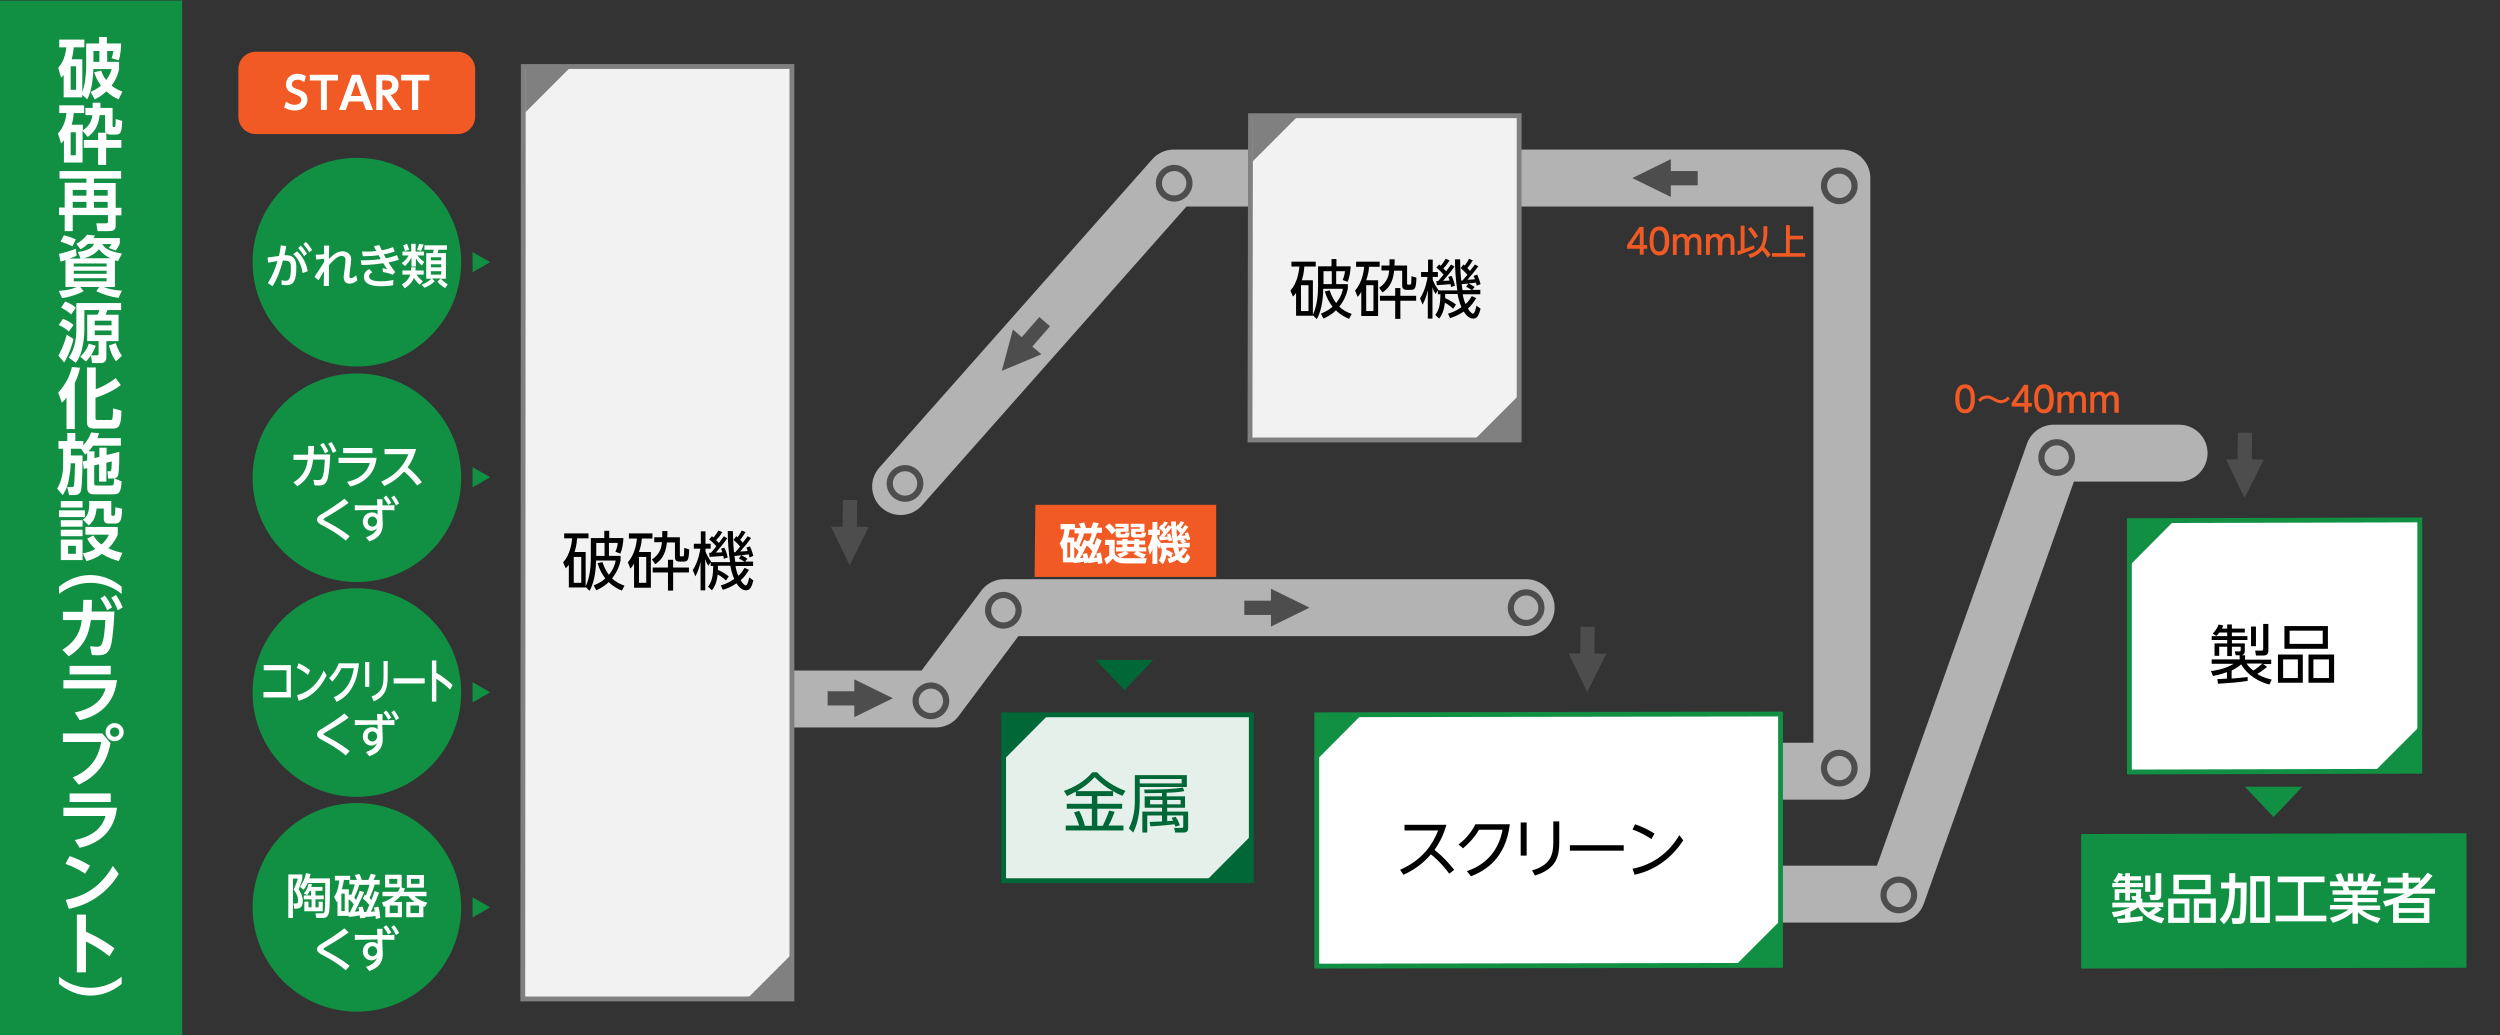 <?xml version="1.0" encoding="utf-8"?>
<!-- Generator: Adobe Illustrator 25.2.3, SVG Export Plug-In . SVG Version: 6.00 Build 0)  -->
<svg version="1.1" xmlns="http://www.w3.org/2000/svg" xmlns:xlink="http://www.w3.org/1999/xlink" x="0px" y="0px" width="966px"
	 height="400px" viewBox="0 0 966 400" style="enable-background:new 0 0 966 400;" xml:space="preserve">
<rect x="0" y="0" width="966" height="400" fill="#333333" stroke="none"/>
<style type="text/css">
	.st0{fill:none;}
	.st1{fill:none;stroke:#B3B3B3;stroke-width:22;stroke-linecap:round;stroke-linejoin:round;stroke-miterlimit:10;}
	.st2{fill:#F15A24;stroke:#F15A24;stroke-width:2;stroke-miterlimit:10;}
	.st3{fill:none;stroke:#4D4D4D;stroke-width:2.388;stroke-miterlimit:10;}
	.st4{fill:#F2F2F2;stroke:#808080;stroke-width:1.872;stroke-miterlimit:10;}
	.st5{fill:#119044;}
	.st6{fill:#4D4D4D;}
	.st7{fill:#006837;}
	.st8{fill:#FFFFFF;stroke:#119044;stroke-width:1.872;stroke-miterlimit:10;}
	.st9{fill:#E5F0EB;stroke:#006837;stroke-width:1.872;stroke-miterlimit:10;}
	.st10{fill:#808080;}
	.st11{fill:#FFFFFF;}
	.st12{fill:#F15A24;stroke:#F15A24;stroke-width:1.872;stroke-miterlimit:10;}
	.st13{fill:#F15A24;}
	.st14{fill:#119044;stroke:#119044;stroke-width:1.872;stroke-miterlimit:10;}
</style>
<g id="レイヤー_1">
	<rect y="1" class="st0" width="966" height="400"/>
</g>
<g id="レイヤー_2">
	<polyline class="st1" points="679,345.5 733,345.5 793.6,175.1 842,175.1 	"/>
	<path class="st2" d="M182.6,26.7v18.4c0,3.2-2.6,5.7-5.7,5.7H98.8c-3.2,0-5.7-2.6-5.7-5.7V26.7c0-3.2,2.6-5.7,5.7-5.7h78.1
		C180.1,21,182.6,23.6,182.6,26.7z"/>
	<polyline class="st1" points="589.7,234.8 388,234.8 361.6,270.1 303,270.1 	"/>
	<polyline class="st1" points="348,188 453.5,68.8 711.7,68.8 711.7,298 679.3,298 	"/>
	<circle class="st3" cx="453.7" cy="70.8" r="5.9"/>
	<circle class="st3" cx="710.7" cy="71.8" r="5.9"/>
	<circle class="st3" cx="710.7" cy="296.8" r="5.9"/>
	<circle class="st3" cx="733.7" cy="345.8" r="5.9"/>
	<circle class="st3" cx="794.7" cy="176.8" r="5.9"/>
	<circle class="st3" cx="349.7" cy="186.8" r="5.9"/>
	<circle class="st3" cx="359.7" cy="270.8" r="5.9"/>
	<circle class="st3" cx="387.7" cy="235.8" r="5.9"/>
	<polygon class="st4" points="306,25.7 202.2,25.7 202,386 306,386 	"/>
	<g>
		<path d="M228.4,207.9h5.1v-2.8h1.9v2.8h5.5c-0.1,2.1-0.5,4.5-1.2,6l-1.9-0.7c0.2-0.6,0.8-1.8,0.9-3.4h-3.4v5h4.5v1.8
			c-0.5,2.2-1.3,4.3-3.3,6.9c1.6,1.5,3.1,2.2,4.8,2.8l-1,1.9c-1.5-0.6-3.3-1.5-5.1-3.3c-1.9,1.9-3.8,2.7-4.8,3.2l-1-1.9
			c1.9-0.8,3.2-1.5,4.5-2.7c-1.3-1.7-2.2-3.3-3-5.9l1.9-0.4c0.3,0.9,1,3,2.5,4.9c1.9-2.4,2.4-4.3,2.6-5.5h-7.6
			c0,1.7-0.2,7.8-2.5,11.7l-1.5-1.5v0.2h-6.5v-8.8c-0.5,0.7-0.7,0.9-1.2,1.4l-1-2.3c2.8-3.1,3.3-7.5,3.5-9.3h-3.1v-1.9h9.4v1.9h-4.4
			c-0.2,2.5-0.5,3.8-1,5.3h4.3v13.3c1.7-3.5,2-8.1,2-11.1V207.9z M224.6,215.2h-2.9v10h2.9V215.2z M230.4,214.8h3.2v-5h-3.2V214.8z"
			/>
		<path d="M251.5,213.4v13.7H245v-9.3c-0.7,1.1-0.9,1.4-1.4,1.9l-1-2.4c2.4-2.8,3.3-6.5,3.5-9.2H243v-2h9.1v2h-4.1
			c-0.1,1.5-0.3,2.8-1.1,5.2H251.5z M249.7,215.2h-2.8v10h2.8V215.2z M251.9,216.2c3.3-2.2,3.7-4.9,3.9-6.7h-3v-1.9h3.1
			c0-0.8,0-1.2,0-2.4h2c0,1.2,0,1.6-0.1,2.4h4.9v6.9c0,0.3,0.1,0.5,0.5,0.5h0.5c0.3,0,0.4-0.2,0.5-0.2c0.1-0.2,0.1-0.3,0.2-3.1
			l1.9,0.6c-0.1,4.4-0.7,4.7-2.2,4.7h-1.5c-0.6,0-1.8-0.1-1.8-1.6v-5.8h-3.1c-0.5,5.1-2.6,7.1-4.5,8.4L251.9,216.2z M266.2,221.2
			h-6.1v7h-2v-7h-5.9v-1.9h5.9v-3h2v3h6.1V221.2z"/>
		<path d="M284.5,207.2c0.3,0.2,0.4,0.3,0.5,0.4c1.1-1.5,1.4-2.1,1.6-2.6l1.5,0.6c-0.7,1.2-1.7,2.5-2.1,3c0.3,0.3,0.8,0.8,1,1.1
			c1.4-1.8,1.5-2,1.9-2.5l1.3,0.7c-1.2,1.7-2.3,3.1-4.2,5.2c2-0.1,2.1-0.1,2.9-0.2c-0.2-0.6-0.3-0.9-0.5-1.3l1.4-0.5
			c0.7,1.6,1.2,3.3,1.3,3.7l-1.5,0.6c-0.1-0.6-0.2-0.9-0.3-1.2c-0.5,0.1-2.6,0.3-2.8,0.3c0.1,0.1,1.5,0.8,2.3,1.4l-0.9,1.1h3.1v1.7
			h-6.8c0.2,1.3,0.5,2.5,1.1,3.8c1.4-1.3,1.8-2.1,2.4-3.1l1.7,0.8c-0.8,1.3-1.7,2.7-3.2,4c0.8,1.4,1.6,2,1.9,2
			c0.5,0,0.9-0.7,1.4-3.1l1.6,1.2c-0.7,2.6-1.3,3.8-2.9,3.8c-1.8,0-3.2-2-3.6-2.7c-2.4,1.6-4.3,2.2-5.3,2.5l-0.8-1.7
			c1-0.3,2.8-0.8,5.2-2.5c-0.8-1.9-1.2-3.5-1.5-5.1h-4.8c0,0.6,0,1,0,1.6c1.8,0.8,2.9,1.5,4.2,2.5l-1.1,1.6
			c-1.3-1.3-2.9-2.2-3.2-2.3c-0.4,3.4-1.3,4.9-2.2,6.1l-1.5-1.4c1.5-2.1,1.9-3.9,2-8h-1v-1.5l-0.9,1.4c-0.4-0.6-0.8-1.3-1.2-2.6
			v12.1h-1.8V217c-0.4,2.2-1.2,4.2-2,5.7l-1-2.4c2.2-3.4,2.8-7.5,2.9-8.3h-2.5v-1.9h2.7v-4.8h1.8v4.8h2v1.9h-2v1.1
			c0.5,1.3,1.2,2.6,2.3,4.1h7.2c-0.6-4.1-0.9-7.9-0.9-12h2c0,3.8,0.3,7.2,0.4,8.2h0.5c0.6-0.6,1.5-1.8,1.9-2.2
			c-0.3-0.4-1.3-1.5-2.6-2.6L284.5,207.2z M279.9,211.6c0.9,1.8,1.1,3.1,1.3,3.8l-1.5,0.5c-0.1-0.5-0.1-0.7-0.2-1.1
			c-0.9,0.1-5.1,0.4-5.3,0.4l-0.2-1.6c0.4,0,0.5,0,0.7,0c0.3-0.3,0.9-1,2.1-2.5c-0.3-0.4-1.4-1.6-2.8-2.7l1.1-1.2
			c0.3,0.2,0.4,0.3,0.6,0.5c1-1.2,1.3-1.7,1.9-2.7l1.5,0.6c-0.9,1.5-1.6,2.3-2.4,3.1c0.4,0.4,0.8,0.8,1.1,1.1c1.2-1.6,1.5-2,1.9-2.6
			l1.3,0.8c-1.2,1.8-3.4,4.4-4.4,5.5c0.9,0,1.5,0,2.5-0.1c-0.2-0.7-0.3-1-0.5-1.4L279.9,211.6z M286.4,214.6
			c-0.9,0.1-1.7,0.1-2.6,0.2c0.1,0.6,0.2,1.6,0.3,2.3h3.6c-0.3-0.2-1.3-0.9-2.2-1.3L286.4,214.6z"/>
	</g>
	<rect y="0.2" class="st5" width="70.4" height="399.8"/>
	<polygon class="st6" points="506,234.8 491.1,227.5 491.1,232.1 480.8,232.1 480.8,237.6 491.1,237.6 491.1,242.1 	"/>
	<polygon class="st6" points="345,269.8 330.1,262.5 330.1,267.1 319.8,267.1 319.8,272.6 330.1,272.6 330.1,277.1 	"/>
	<polygon class="st6" points="387.1,143.3 402.4,136.9 398.9,133.9 405.7,126.1 401.6,122.5 394.8,130.3 391.4,127.3 	"/>
	<polygon class="st6" points="328.3,218.4 335.7,203.6 331.1,203.5 331.2,193.2 325.7,193.2 325.6,203.5 321.1,203.5 	"/>
	<polygon class="st6" points="867.3,192.4 874.7,177.6 870.1,177.5 870.2,167.2 864.7,167.2 864.6,177.5 860.1,177.5 	"/>
	<polygon class="st6" points="613.3,267.4 620.7,252.6 616.1,252.5 616.2,242.2 610.7,242.2 610.6,252.5 606.1,252.5 	"/>
	<polygon class="st6" points="630.7,68.8 645.6,76.1 645.6,71.6 656,71.6 656,66.1 645.6,66.1 645.6,61.5 	"/>
	<circle class="st3" cx="589.7" cy="234.8" r="5.9"/>
	<polygon id="矢印_8_" class="st7" points="430.7,255 423.4,255 434.5,266.7 445.6,255 438.3,255 	"/>
	<polygon id="矢印_1_" class="st5" points="874.7,304 867.4,304 878.5,315.7 889.6,304 882.3,304 	"/>
	<polygon class="st8" points="688,373 508.8,373.3 508.8,276.2 688,275.9 	"/>
	<polygon class="st5" points="508.8,276.2 508.8,293.6 526.1,276.2 	"/>
	<polygon class="st5" points="688,373 688,355.6 670.6,373 	"/>
	<rect x="387.8" y="276.2" class="st9" width="95.7" height="64.1"/>
	<g>
		<path class="st7" d="M430.2,307.6H424v3h9.6v1.9H424v6.6h2.1c1.1-2.1,2.1-4.9,2.5-5.9l2.1,0.5c-0.7,1.9-1.6,4.1-2.4,5.3h5.8v1.9
			h-22.3v-1.9h5.2c-0.7-2.1-1.2-3.4-2-5.1l2-0.6c1,1.8,1.8,4.2,2.2,5.8h2.7v-6.6h-9.7v-1.9h9.7v-3h-6.2v-1.7
			c-1.8,0.9-2.6,1.3-3.4,1.7l-1.2-2c3.8-1.3,8.1-3.7,11-7.2h1.8c2.4,2.8,6.6,5.6,11,7.2l-1.2,1.9c-1.1-0.4-2.2-0.9-3.6-1.8V307.6z
			 M430,305.7c-2.6-1.4-4.9-3.3-7-5.4c-2.2,2.3-4.1,3.8-6.9,5.4H430z"/>
		<path class="st7" d="M458.6,299.6v4.5h-18.2v5.5c0,7-1.9,10.8-2.5,12.1l-1.7-1.6c1-2.1,2.3-5.4,2.3-10.5v-10.1H458.6z M456.6,301
			h-16.2v1.7h16.2V301z M454.3,315.6c0.7,1.1,1.2,2.1,1.6,3.3l-1.7,0.5c-0.1-0.3-0.2-0.5-0.4-0.9c-1,0.1-6.2,0.7-9.3,0.8l-0.3-1.7
			c0.2,0,4.4-0.2,4.8-0.2v-2.3h-5.7v6.6h-1.9v-8.1h7.6v-1.5h-6.7v-4.4h6.7v-1.3c-1,0-5.7,0.1-6.7,0.1l-0.2-1.4
			c7.5,0,11.4-0.2,15-0.8l0.5,1.4c-2.1,0.4-5,0.6-6.8,0.6v1.4h7.1v4.4H451v1.5h8.1v6.4c0,0.4,0,1.7-1.7,1.7h-3.3l-0.4-1.8l3,0
			c0.5,0,0.5-0.4,0.5-0.5v-4.3H451v2.2c1.4-0.1,2-0.2,2.3-0.2c-0.4-0.7-0.4-0.8-0.6-1.1L454.3,315.6z M449.2,309.1h-4.8v1.7h4.8
			V309.1z M456.2,309.1H451v1.7h5.2V309.1z"/>
	</g>
	<polygon class="st7" points="387.8,276.2 387.8,293.6 405.1,276.2 	"/>
	<polygon class="st7" points="483.4,340.3 483.4,322.9 466.1,340.3 	"/>
	<polygon class="st10" points="306,386 306,368.6 288.6,386 	"/>
	<polygon class="st10" points="203,26 203,43.4 220.4,26 	"/>
	<g>
		<path class="st11" d="M117.6,31.7c-1.3-0.9-2.4-0.9-2.7-0.9c-1.3,0-2.1,0.8-2.1,1.8c0,1.1,0.9,1.5,2,1.8c2,0.7,4,1.4,4,4.1
			c0,2.4-1.9,4.2-4.9,4.2c-1.4,0-2.9-0.4-4.1-1.2l0.7-2.2c1.3,0.9,2.4,1.2,3.3,1.2c1.4,0,2.6-0.6,2.6-1.9c0-1.3-1.4-1.8-2.4-2.2
			c-2-0.7-3.5-1.5-3.5-3.8s1.8-4.1,4.4-4.1c1.2,0,2.2,0.3,3.3,0.9L117.6,31.7z"/>
		<path class="st11" d="M126.4,42.5H124V31.1h-4.3v-2.2h10.9v2.2h-4.3V42.5z"/>
		<path class="st11" d="M134.8,39.2l-1.2,3.3H131l5-13.6h3.1l5,13.6h-2.7l-1.2-3.3H134.8z M139.6,37.1l-2-5.8l-2,5.8H139.6z"/>
		<path class="st11" d="M149.3,28.9c1.3,0,1.9,0.1,2.7,0.5c1.3,0.7,2,1.9,2,3.5c0,1.3-0.5,3.2-3.1,3.8l4.2,5.8h-2.9l-3.8-5.7h-0.6
			v5.7h-2.4V28.9H149.3z M147.7,31.1v3.6h1.3c0.6,0,2.5,0,2.5-1.8c0-1.8-1.6-1.8-2.5-1.8H147.7z"/>
		<path class="st11" d="M161.6,42.5h-2.4V31.1H155v-2.2h10.9v2.2h-4.3V42.5z"/>
	</g>
	<g>
		<path class="st11" d="M33.3,16.8h5v-2.5h3v2.5h5.5c0,0.9-0.1,4-0.9,6.5l-2.8-0.8c0.5-1.3,0.6-2.1,0.7-2.8h-2.4v4.2h4.6v2.9
			c-0.3,1.2-0.8,3.5-2.9,6.3c1.7,1.3,3.1,1.9,4.2,2.3l-1.5,3c-1-0.5-2.7-1.2-4.7-3.1c-2,1.9-3.6,2.6-4.5,3.1L35,35.5
			c0.9-0.4,2.3-1,4-2.4c-1.6-2.2-2.3-4.2-2.6-5.2l2.7-0.6c0.3,0.9,0.8,2.2,1.9,3.6c1.6-2,1.9-3.4,2.1-4.2h-7
			c-0.2,3.9-0.6,8.3-2.4,11.7l-1.9-1.8v1h-7.2v-8.6c-0.3,0.4-0.5,0.5-1,1l-1.1-3.8c2.7-2.9,3-6.9,3.1-7.9h-2.7v-3h9.7v3h-4.1
			c-0.2,1.7-0.3,2.7-0.8,4.6h4.1v12.6c0.9-2.3,1.5-5.8,1.5-10.4V16.8z M29.4,25.6h-2.1v9.1h2.1V25.6z M36.1,23.9h2.3v-4.2h-2.3V23.9
			z"/>
		<path class="st11" d="M33,44.6v-2.9h2.8c0-0.9,0-1.1,0-2h3c0,1,0,1.4,0,2h4.7v6.8c0,0.5,0.1,0.6,0.7,0.6c0.2,0,0.3-0.2,0.4-0.5
			c0.1-0.5,0.1-1.8,0.1-2.6l2.5,0.7c-0.1,4.4-0.6,5.3-2.4,5.3h-2c-0.8,0-1.2-0.1-1.7-0.6v2.7h5.8v3H41v6.6h-3.1v-6.6h-5.5v-3h5.5
			v-2.8h3c-0.3-0.4-0.3-0.7-0.3-1.3v-5.5h-2.1c-0.4,2.9-1.1,5.9-4.6,8.4l-2-2.4v12.3h-7.2v-8.6c-0.4,0.5-0.5,0.7-1.1,1.2l-1.2-3.8
			c1.3-1.5,2.8-3.6,3.3-7.9h-2.8v-3h9.6v3h-4c-0.1,1.3-0.2,2.3-0.8,4.5h4.3v2.2c3.1-2.1,3.5-4.5,3.7-5.9H33z M29.3,51.1h-2V60h2
			V51.1z"/>
		<path class="st11" d="M46.8,69H36.3v1.7h8.4v9.6h2.2v2.9h-2.2V87c0,2-1,2.3-2.7,2.3h-4.3l-0.5-3H41c0.6,0,0.7-0.3,0.7-0.6v-2.6
			H28.1v6.2H25v-6.2h-2.2v-2.9H25v-9.6h8.4V69H23v-2.9h23.8V69z M28.1,73.4v2.2h5.3v-2.2H28.1z M28.1,78v2.3h5.3V78H28.1z
			 M36.3,73.4v2.2h5.3v-2.2H36.3z M36.3,78v2.3h5.3V78H36.3z"/>
		<path class="st11" d="M31.1,99.8l-1-2.4c5.3-0.8,5.9-2.4,6.2-3.2H34c-1.4,1.3-2.1,1.7-2.9,2.1l-1.6-2.1c1.5-0.8,3.3-2.2,4.1-3.5
			l3.1,0.3c-0.3,0.5-0.4,0.6-0.6,1h10.2v2.1c-0.2,0.5-0.5,1.2-1.6,2.7l-2.7-1c0.4-0.4,0.8-0.9,1.1-1.5h-3.6c1.1,1.8,2.7,2.8,7.6,3.7
			l-1.5,2.9c-0.5-0.1-0.7-0.2-1.2-0.3v10.3H40c3.2,1.2,5.4,1.3,7.1,1.4l-1.3,2.8c-3.4-0.5-5.6-1.2-8.6-2.6l1.2-1.6H31l1.3,1.6
			c-1.7,1-4.9,2.2-8.3,2.7l-1.3-2.8c3-0.2,5.3-0.7,6.9-1.5h-4.3v-10.4c-1.1,0.4-1.3,0.4-1.9,0.6l-0.6-3c1.8-0.4,4.8-1.3,6.5-2
			l0.3,2.7c-0.6,0.3-1,0.5-2.8,1.1H31.1z M24.7,90.9c1.9,0.5,3,0.9,4.6,1.6L28,95.2c-1.4-0.8-3.3-1.4-4.6-1.8L24.7,90.9z M28.5,103
			h12.7v-1.2H28.5V103z M28.5,105.8h12.7v-1.2H28.5V105.8z M28.5,108.7h12.7v-1.2H28.5V108.7z M42.7,99.8c-1.6-0.7-3.1-1.8-4.5-3.5
			c-1.4,1.8-3.6,3-5.9,3.5H42.7z"/>
		<path class="st11" d="M28.4,131c-0.3,1.2-1.3,5.2-3.6,9.1l-2.2-2.7c1.8-3.3,2.7-6.3,3.2-8.1L28.4,131z M24.3,123.2
			c1.7,0.6,3,1.4,4.1,2.4l-1.8,2.5c-1.4-1.3-2.8-2-3.9-2.5L24.3,123.2z M25.2,116.5c2.4,0.9,3.5,1.9,4.1,2.4l-1.8,2.6
			c-0.6-0.6-1.8-1.6-3.9-2.6L25.2,116.5z M29.6,117.1h17.2v2.7h-5.3c-0.1,0.3-0.6,1.6-0.7,1.8h5v10.2h-4.7v6.4c0,2-1.8,2.1-2.2,2.1
			h-3.3l-0.5-3h2.1c0.7,0,0.9-0.1,0.9-0.7v-4.8h-4.4v-10.2h4c0.4-0.8,0.5-1.1,0.7-1.8h-5.8v7.9c0,2.3-0.4,5.1-1,7.5
			c-0.5,1.9-1.1,3.3-2.3,5l-2.7-2c2.4-3.5,2.9-7.6,2.9-10.9V117.1z M37,133.6c-0.3,0.8-1.4,3.7-3.8,6.1l-2.2-1.9
			c0.8-0.8,2.4-2.2,3.3-5L37,133.6z M36.6,123.9v1.8h6.5v-1.8H36.6z M36.6,127.7v1.8h6.5v-1.8H36.6z M44.8,139.6
			c-1.4-2-2-3.5-2.7-6.1l2.6-0.9c0.2,0.5,1,2.9,2.4,4.9L44.8,139.6z"/>
		<path class="st11" d="M25.7,153.6c-0.7,1-1.2,1.4-1.8,2l-1.4-3.9c2.7-3,4.4-6,5.3-9.9l3.1,0.3c-0.2,1.1-0.6,2.9-2,5.9v17.8h-3.2
			V153.6z M37,141.8v8.6c2.2-0.8,4.9-2.1,7.7-4.3l2,2.7c-3.5,2.6-7.3,4.1-9.8,4.9v7.7c0,0.6,0,0.9,1,0.9h4.7c0.6,0,0.7-0.2,0.8-0.4
			c0.2-0.5,0.3-3.4,0.3-4.1l3.2,0.9c0,6.4-1.3,6.9-3.3,6.9h-7.3c-1.3,0-2.7-0.3-2.7-2.4v-21.2H37z"/>
		<path class="st11" d="M33.7,177.9V175c-0.1,0.1-0.3,0.3-0.8,0.7l-1.6-2.3h-3.9v2.6h4.5c0,2.7-0.1,11.2-0.6,13.4
			c-0.1,0.6-0.4,1.9-2.7,1.9h-1.9l-0.7-3.1h1.8c0.4,0,0.6,0,0.7-0.4c0.3-1,0.4-4.1,0.5-8.8h-1.7v0.5c0,1.7-0.3,3.7-0.8,6.3
			c-0.6,2.9-1.6,4.5-2.3,5.5l-2.1-2.5c1.7-2.9,2.3-6,2.3-9.4v-6h-1.8v-3h3.4v-3.1h3.1v3.1h3.1v1.6c0.3-0.3,2-2,3-4.9l3.1,0.3
			c-0.2,0.5-0.4,1.1-0.7,1.9h9.1v2.9H36c-0.4,0.5-0.8,1.1-1.8,2.2h2.3v2.6l1.9-0.5v-3.5h2.8v2.8l4.9-1.2c0,1.9,0,7-0.4,8.7
			c-0.1,0.6-0.4,1.6-2.3,1.6h-1.6l-0.3-2.8h0.9c0.2,0,0.5,0,0.6-0.5c0.1-0.3,0.2-2.8,0.2-3.3l-2.1,0.5v7.3h-2.8v-6.7l-1.9,0.4v7
			c0,0.8,0.4,0.8,0.9,0.8H43c0.9,0,1,0,1.1-2.8L47,186c-0.3,3.9-0.7,5-3.1,5h-7.6c-0.7,0-2.6,0-2.6-2.4v-7.7l-1.3,0.3l-0.4-2.9
			L33.7,177.9z"/>
		<path class="st11" d="M32.8,197.2v2.6h-10v-2.6H32.8z M31.9,193.6v2.5h-8.4v-2.5H31.9z M31.9,201v2.5h-8.4V201H31.9z M31.9,204.7
			v2.5h-8.4v-2.5H31.9z M31.9,208.5v7.9h-8.4v-7.9H31.9z M29.3,210.9h-3v3.1h3V210.9z M43,193.6v5.2c0,0.2,0,0.5,0.5,0.5h0.4
			c0.4,0,0.5-0.4,0.5-0.6c0.1-0.8,0.2-1.9,0.2-2.7l2.6,0.6c-0.2,3.7-0.4,5.7-2.6,5.7H42c-1.7,0-1.9-1.1-1.9-1.7v-4.1h-2.8
			c-0.3,3.4-1.3,5-3,6.5l-2.3-2.2c1.8-1.1,2.5-3.3,2.5-6c0-0.5,0-0.8-0.1-1.2H43z M45.9,216.8c-1.3-0.4-3.7-1-6.5-2.8
			c-0.4,0.3-2.5,1.9-6,2.8l-1.4-3c2.2-0.4,3.5-0.9,4.8-1.7c-1.8-1.7-2.5-2.7-3.1-4l2.4-1.2c0.5,0.9,1.1,2,3.1,3.5
			c1.5-1.3,2.2-2.4,2.9-3.8H33v-3h12.5v3c-0.6,1.4-1.5,3.1-3.6,5.3c2.5,1.1,4.3,1.5,5.4,1.7L45.9,216.8z"/>
		<path class="st11" d="M22.8,226.7c3.4-2.8,7.6-4.5,12.1-4.5s8.6,1.7,12.1,4.5v2.8c-3.4-2.8-7.7-4.3-12.1-4.3
			c-4.4,0-8.6,1.6-12.1,4.3V226.7z"/>
		<path class="st11" d="M35.5,231.7c0,1.9,0,3-0.1,4.6h8.8c-0.2,5.2-0.6,9.1-1.1,12.1c-0.9,4.6-3.1,4.8-5.5,4.8
			c-0.9,0-1.6-0.1-2.1-0.1l-0.7-3.4c0.9,0.1,1.9,0.2,2.7,0.2c1.4,0,1.8-0.6,2.3-2.4c0.3-1,0.7-3.6,0.9-7.9h-5.6
			c-0.7,5.1-2.2,9.9-8.5,14l-2.5-2.5c5.7-3.6,7-7.7,7.5-11.5h-7.3v-3.2H32c0.1-1.8,0.1-2.8,0.2-4.6H35.5z M40.5,230.1
			c1.1,1.4,1.9,2.7,2.8,4.6l-1.9,1.1c-0.8-1.9-1.5-3.1-2.6-4.6L40.5,230.1z M44.8,229.9c1.1,1.6,1.7,2.7,2.6,4.8l-1.9,1.1
			c-0.8-2.1-1.3-3.1-2.5-4.8L44.8,229.9z"/>
		<path class="st11" d="M45.2,262.8c-1.3,11.6-10.1,14.5-14.4,15.5l-1.9-3c8.3-1.7,10.9-5.9,11.9-9.3H24.5v-3.2H45.2z M42.8,257.3
			v3.3H26.9v-3.3H42.8z"/>
		<path class="st11" d="M39.5,283.4l3.2,3.7c-0.8,4-2.6,11.7-12.3,16.1l-2.3-2.8c9.3-3.8,10.5-11.1,11-13.7H24.3v-3.3H39.5z
			 M47.8,282.9c0,1.9-1.6,3.5-3.5,3.5c-1.9,0-3.5-1.6-3.5-3.5c0-2,1.6-3.5,3.5-3.5C46.1,279.4,47.8,280.9,47.8,282.9z M42.5,282.9
			c0,1,0.8,1.8,1.8,1.8c1,0,1.8-0.8,1.8-1.8c0-1-0.8-1.8-1.8-1.8S42.5,281.8,42.5,282.9z"/>
		<path class="st11" d="M45.2,312.1c-1.3,11.6-10.1,14.5-14.4,15.5l-1.9-3c8.3-1.7,10.9-5.9,11.9-9.3H24.5v-3.2H45.2z M42.8,306.6
			v3.3H26.9v-3.3H42.8z"/>
		<path class="st11" d="M32.9,337.6c-2.4-1.6-4.6-2.7-7.6-3.8l1.6-3c2.9,1,5.3,2.1,7.9,3.7L32.9,337.6z M45.9,337.7
			c-5.7,9.2-13.8,12.4-19.3,13.5l-1.2-3.5c5.2-1,12.7-3.5,18.2-13.1L45.9,337.7z"/>
		<path class="st11" d="M42.3,369.5c-3.6-2.8-6-4.2-9.1-5.7v11.9h-3.5v-22.3h3.5v6.6c3,1.4,6.6,3.1,11,6.4L42.3,369.5z"/>
		<path class="st11" d="M22.8,377.4c3.4,2.8,7.7,4.3,12.1,4.3c4.4,0,8.7-1.6,12.1-4.3v2.8c-3.4,2.8-7.6,4.5-12.1,4.5
			s-8.6-1.7-12.1-4.5V377.4z"/>
	</g>
	<polygon class="st12" points="469,196 401,196 400.7,222 469,222 	"/>
	<g>
		<path class="st11" d="M425.7,208.8c-1,2.4-1.7,4.3-3,6.8c0.5-0.1,1-0.1,1.2-0.2c-0.1-0.8-0.2-1-0.3-1.5l1.7-0.4
			c0.5,1.6,0.6,3.2,0.7,4.1l-1.8,0.4c0-0.6,0-0.7-0.1-1c-0.8,0.2-2.2,0.4-3.5,0.6l0-0.3l-1.7,0.4c0-0.5,0-0.5-0.1-0.7
			c-0.9,0.2-2.3,0.5-3.8,0.6l-0.1-0.3h-4.2v-5.5c0,0-0.2,0.3-0.3,0.5l-0.9-2.4c1.3-1.6,1.7-4.4,1.8-5.4h-1.5v-2h5.6v1.5h2.2
			c-0.1-0.4-0.6-1.5-0.7-1.7l2-0.4c0.3,0.6,0.6,1.5,0.7,2.1h2c0.3-0.7,0.5-1.1,0.8-2.2l2.2,0.4c-0.2,0.5-0.6,1.4-0.8,1.7h2v2h-2
			c-0.6,2-1.3,3.7-1.6,4.1c0.3,0.3,0.4,0.4,0.6,0.6c0.6-1.6,0.7-2,1-2.7L425.7,208.8z M413.5,209.6h-1.1v5.8h1.1V209.6z
			 M415.4,209.1c0.1,0.1,0.4,0.3,0.4,0.4c0.6-1.5,1-3,1.2-3.4h-1.8v-1.5h-1.9c-0.2,1.7-0.4,2.4-0.6,3.1h2.4v2L415.4,209.1z
			 M415.1,215.7c0.1,0,0.3,0,0.4,0c0.6-1.1,0.9-1.6,1.3-2.6c-0.5-0.7-0.9-1-1.7-1.8V215.7z M420.3,209.2l0.2-0.4
			c0.3,0.2,0.3,0.2,0.4,0.3c0.4-1.1,0.6-1.8,1-3h-3c-0.6,2.2-1.5,3.9-1.8,4.6c0.2,0.2,0.3,0.4,0.6,0.6c0.7-1.5,0.9-2,1.2-2.8
			L420.3,209.2z M420,213.7c0.2,0.6,0.4,1.4,0.6,2.1h0.2c0.5-1,0.7-1.5,1.3-2.8c-0.8-1-1.4-1.7-2.2-2.2c-0.6,1.3-1.6,3.2-2.6,4.9
			c0.5-0.1,1-0.1,1.3-0.2c-0.1-0.5-0.2-1-0.3-1.4L420,213.7z"/>
		<path class="st11" d="M436.2,213.8c-1,0.7-2.3,1.3-3.3,1.7c0.4,0.1,0.8,0.2,2.2,0.2h8l-0.5,2h-8.1c-0.4,0-1.3,0-2.6-0.4
			c-1.2-0.4-1.6-1.1-1.9-1.5c-0.9,1.1-1.8,1.9-2.4,2.3l-0.9-2.2c0.6-0.3,1.4-0.9,1.9-1.3v-4h-1.6v-2h3.7v4.9
			c0.2,0.9,0.6,1.6,2.2,2.1l-1.2-1.5c1.4-0.3,2.3-0.7,2.9-1h-3.4v-1.6h2.5v-1.1h-2.2v-1.5h2.2v-0.6h2v0.6h2.6v-0.6h1.9v0.6h2.3v1.5
			h-2.3v1.1h2.7v1.6h-3.1c1.6,0.8,2.5,1,3,1.1l-1,1.6c-1.7-0.6-2.7-1.1-3.8-1.8l1.1-0.9h-4.1L436.2,213.8z M428.6,202.2
			c0.7,0.6,1.7,1.5,2.6,2.8l-1.6,1.5c-0.8-1.2-1.6-2.1-2.6-2.9L428.6,202.2z M431,202.4h5.1v3.1H433v0.6c0,0.2,0,0.3,0.3,0.3h1.1
			c0.4,0,0.4-0.1,0.5-0.7l1.6,0.2c-0.1,0.6-0.2,1.8-1.1,1.8h-3.1c-1.1,0-1.2-0.7-1.2-1.2v-2.3h3.1v-0.6H431V202.4z M435.6,210.2v1.1
			h2.6v-1.1H435.6z M436.9,202.4h5.3v3.1h-3.4v0.6c0,0.2,0.1,0.3,0.4,0.3h1.5c0.4,0,0.4-0.2,0.4-0.7l1.7,0.2
			c-0.1,0.7-0.2,1.8-1.2,1.8h-3.3c-1.3,0-1.3-0.9-1.3-1v-2.4h3.4v-0.6h-3.5V202.4z"/>
		<path class="st11" d="M452.5,215.6c-0.3-0.3-0.8-0.7-1.8-1.2c-0.3,2-0.9,2.9-1.4,3.6l-1.5-1.4c0.9-1.5,1.1-2.5,1.1-4.7h-0.5v-1.2
			l-0.5,1.4c-0.2-0.4-0.3-0.5-0.7-1.3v7.1h-1.9v-5.9c-0.3,1.3-0.7,1.9-1,2.4l-0.8-2.9c0.9-1.5,1.4-3.1,1.7-4.8h-1.5v-2h1.6v-3h1.9v3
			h1v2h-1v1c0.4,0.8,0.8,1.4,1.4,2.1h4.6c-0.3-1.8-0.5-3.8-0.5-5.9c-0.4,0.5-1.9,2.5-2.8,3.5c0.3,0,1.1,0,1.3-0.1
			c-0.1-0.4-0.2-0.6-0.3-0.8l1.2-0.4c0.5,1.1,0.7,2.2,0.8,2.7l-1.3,0.4c0-0.3-0.1-0.4-0.1-0.7c-0.9,0.1-2.6,0.2-3.4,0.3l-0.2-1.5
			h0.3c0.3-0.3,0.9-1.1,1.3-1.6c-0.8-0.9-1.4-1.4-1.7-1.7l0.9-1.3c0.1,0.1,0.2,0.2,0.3,0.3c0.6-0.9,0.7-1.1,0.9-1.5l1.4,0.4
			c-0.3,0.5-0.7,1.1-1.4,1.9c0.2,0.2,0.3,0.4,0.5,0.6c0.6-0.8,0.8-1.1,1-1.5l1.1,0.6c0-0.5,0-1,0-2h1.9c0,0.7,0,1.4,0,2.1l0.7-1
			l0.3,0.2c0.6-1,0.7-1.1,0.8-1.4l1.4,0.4c-0.5,0.9-1.1,1.6-1.3,2c0.2,0.2,0.3,0.3,0.5,0.6c0.7-1,0.8-1.1,1.1-1.5l1.3,0.6
			c-1,1.5-1.5,2.2-2.7,3.5c0.3,0,1.4-0.1,1.6-0.1c-0.2-0.5-0.2-0.5-0.3-0.8l1.2-0.4c0.4,0.8,0.6,1.7,0.9,2.7l-1.3,0.4
			c-0.1-0.4-0.1-0.5-0.1-0.7c-0.3,0-0.9,0.1-1.2,0.1c0.4,0.3,0.5,0.4,1,1l-0.8,0.5h2.2v1.8h-4.4c0.1,0.6,0.3,1.3,0.5,1.8
			c0.7-0.7,1-1.2,1.3-1.7l1.7,0.7c-0.3,0.5-0.8,1.5-2.2,2.7c0.1,0.2,0.4,0.7,0.9,0.7c0.2,0,0.3-0.2,0.4-0.3c0.1-0.2,0.5-0.8,0.8-1.6
			l1.2,1.5c-0.4,1.1-1,2.3-2.4,2.3c-1.2,0-2-0.7-2.5-1.4c-1.4,0.9-2.4,1.2-3.1,1.4l-0.8-1.7c0.6-0.2,1.7-0.5,3.1-1.3
			c-0.2-0.4-0.5-1.4-0.9-3h-2.6c0,0.4,0,0.6,0,0.9c1.4,0.4,2.1,1,2.5,1.2L452.5,215.6z M455,207.4c0.2-0.2,0.5-0.6,1.1-1.4
			c-0.3-0.4-0.9-1-1.5-1.6c0,1.2,0.1,2.2,0.2,2.9H455z M456.5,208.7c-0.3,0-1.3,0.1-1.5,0.1c0,0.2,0.1,1.1,0.2,1.3h1.8
			c-0.5-0.5-0.9-0.8-1.1-1L456.5,208.7z"/>
	</g>
	<circle class="st5" cx="137.9" cy="101.3" r="40.3"/>
	<g>
		<path class="st11" d="M108.7,108.2c0.3,0.1,0.8,0.3,1.5,0.3c1.2,0,2.2-0.3,2.2-4.8c0-1.9-0.1-3-2.3-3c-0.1,0-0.3,0-0.8,0
			c-0.9,3.5-2.1,6.9-4,9.9l-1.8-1.2c2-3.2,2.9-5.7,3.7-8.5c-1.6,0.2-2,0.3-3.6,0.6l-0.2-2l4.4-0.6c0.3-1.4,0.5-2.3,0.7-4.1l2.1,0.3
			c-0.3,1.8-0.4,2.4-0.7,3.5c3.3-0.1,4.6,1.2,4.6,4.7c0,5.1-1,6.9-3.9,6.9c-0.6,0-1.2-0.1-1.8-0.2V108.2z M116.9,105.5
			c-0.4-3.4-1.9-5.8-3.6-7.3l1.5-1.1c2.2,2,3.6,4.8,4.1,7.7L116.9,105.5z M116.2,94.9c1.1,1.1,1.7,2,2.4,3.1l-1.1,1
			c-0.8-1.3-1.3-2.1-2.3-3.2L116.2,94.9z M118.2,93.5c1,0.9,1.5,1.7,2.4,3.1l-1.1,0.9c-0.8-1.4-1.3-2-2.3-3.2L118.2,93.5z"/>
		<path class="st11" d="M122,98.4c1.5,0,2.1,0,3.2-0.2l0-3.3h2c-0.1,1.7-0.1,3.4-0.1,5.2c2.6-2.8,4.3-3,5.2-3c1.4,0,3.4,0.8,3.4,3.1
			c0,1-0.7,5.5-0.7,6.5c0,0.8,0.5,0.8,0.6,0.8c0.7,0,1.4-0.6,2-1.1l0.5,1.9c-0.7,0.6-1.7,1.3-3,1.3c-1.1,0-2.3-0.5-2.3-2.5
			c0-0.5,0.2-2,0.4-3.4c0.2-1.4,0.3-2.9,0.3-3.3c0-1.4-1.2-1.5-1.4-1.5c-0.6,0-2,0-5,3.6c0,4.2,0,4.7,0,8h-2l0.1-5.7
			c-0.6,0.9-1.1,1.8-2.1,3.5l-1.6-1.3c1.3-1.9,2.6-3.9,3.7-5.7l0-1.3c-1.2,0.1-1.7,0.2-3,0.3L122,98.4z"/>
		<path class="st11" d="M154.1,100.4c-0.9,0.3-2,0.6-4,1c1.1,1.7,1.6,2.5,2.6,3.7l-1,1.1c-1.2-0.6-2.2-0.8-3.7-1.1l-0.2-1.5
			c0.7,0.1,1.6,0.4,1.8,0.4c-0.4-0.6-0.9-1.2-1.5-2.3c-3.7,0.6-7,0.7-8.4,0.7l-0.3-1.8c1.5,0,4.4,0,7.7-0.5
			c-0.3-0.5-0.7-1.3-0.8-1.5c-2.6,0.4-5.2,0.4-6.1,0.4l-0.3-1.8c1.2,0,3,0.1,5.5-0.2c-0.6-1.2-0.7-1.3-0.9-1.9l2.1-0.4
			c0.3,0.7,0.4,0.9,0.9,2c1.8-0.3,2.8-0.6,4.4-1.2l0.6,1.7c-0.6,0.2-1.7,0.6-4.2,1.1c0.3,0.5,0.7,1.3,0.8,1.5c1.6-0.3,3-0.7,4.3-1.2
			L154.1,100.4z M151.9,110.2c-1.5,0.3-3,0.4-4.5,0.4c-2,0-6.8-0.1-6.8-3.7c0-1.9,1.6-2.7,2.1-2.9l1.2,1.2c-1.3,0.6-1.3,1.3-1.3,1.5
			c0,1,0.7,2,4.7,2c2.1,0,4-0.4,4.7-0.5L151.9,110.2z"/>
		<path class="st11" d="M158.9,99.7c-0.7,1.3-1.4,2.1-2.4,3.1l-1.3-1.1c1.2-0.9,2-1.7,2.7-3h-2.4v-1.5h3.4v-3h1.7v3h3.2v1.5h-2.5
			c0.7,1,1.6,1.8,2.6,2.5l-0.9,1.4c-1.1-1-1.7-1.7-2.3-2.8v3.2h-1.7V99.7z M162.2,110c-1.2-0.9-2-2.2-2.3-2.6
			c-0.3,0.9-1.2,2.5-3.5,4l-1.1-1.5c1.3-0.8,2.7-2,3.2-3.8h-3v-1.6h3.3c0-0.3,0.1-0.6,0.1-1.2h1.7c0,0.4,0,0.8-0.1,1.2h3.2v1.6h-2.8
			c0.1,0.1,1.3,1.8,2.5,2.6L162.2,110z M157.3,94.2c0.2,0.5,0.6,1.8,0.8,2.3l-1.6,0.5c-0.1-0.3-0.4-1.4-0.7-2.2L157.3,94.2z
			 M163.7,94.5c-0.1,0.2-0.3,0.8-0.5,1.3c-0.1,0.2-0.4,0.8-0.5,1.1l-1.6-0.3c0.2-0.4,0.6-1.4,0.8-2.4L163.7,94.5z M162.9,110
			c2-0.7,3.3-1.8,3.8-2.3h-2v-9.9h2.6c0.1-0.4,0.2-0.9,0.3-1.3H164v-1.7h8.7v1.7h-3.3c-0.1,0.3-0.2,0.9-0.3,1.3h3.2v9.9h-2
			c0.8,0.8,1.6,1.5,2.7,2.2l-1,1.4c-1-0.5-2.3-1.6-3-2.5l1.3-1.2h-3.4l1.1,1.1c-1.3,1.2-2.9,2.1-4,2.5L162.9,110z M166.5,99.4v1.2h4
			v-1.2H166.5z M166.5,102.1v1.2h4v-1.2H166.5z M166.5,104.8v1.3h4v-1.3H166.5z"/>
	</g>
	<circle class="st5" cx="137.9" cy="184.6" r="40.3"/>
	<g>
		<path class="st11" d="M121.3,172.2c0,1.3,0,2-0.1,3.4h6.4c-0.1,3.7-0.4,6.2-0.8,8.5c-0.6,3.4-2.2,3.5-3.9,3.5
			c-0.6,0-1.1,0-1.4-0.1l-0.4-2.1c1,0.1,1.4,0.1,1.9,0.1c1,0,1.4-0.4,1.8-1.7c0.3-0.9,0.6-3.1,0.7-6.2H121
			c-0.5,3.4-1.3,7.1-6.1,10.3l-1.5-1.5c4-2.5,5.1-5.6,5.5-8.7h-5.5v-2h5.6c0.1-1.3,0.1-1.9,0.1-3.4H121.3z M124.9,171.1
			c0.9,1.1,1.4,2.2,2,3.3l-1.3,0.8c-0.6-1.3-1-2.2-1.9-3.3L124.9,171.1z M128.1,170.8c0.8,1.2,1.2,2,1.9,3.5l-1.4,0.7
			c-0.6-1.5-0.9-2.2-1.8-3.5L128.1,170.8z"/>
		<path class="st11" d="M145.5,177c-1,8.6-8.3,10.5-10.2,11l-1.2-1.8c6.8-1.5,8.3-5.6,8.8-7.3h-12.1v-2H145.5z M143.9,173.1v2h-11.3
			v-2H143.9z"/>
		<path class="st11" d="M161.2,187.6c-0.8-1-2.4-3.2-5.1-5.4c-0.9,1-3.3,3.7-7.6,5.6l-1.2-1.7c4.3-1.9,8.3-5,10.5-10.6h-9.2v-2h12.2
			c-0.5,1.6-1.3,4.3-3.3,7.1c2.9,2.3,4.9,4.9,5.5,5.7L161.2,187.6z"/>
		<path class="st11" d="M134.7,194.3c-2.5,1.9-5.9,3.9-8.9,5.7c-0.7,0.4-0.8,0.5-0.8,0.7c0,0.2,0.1,0.3,0.7,0.6
			c2.6,1.4,5.9,3.1,9.4,5.9l-1.5,1.7c-3.4-2.9-6.6-4.6-9.2-6c-1-0.5-1.9-1.1-1.9-2.1c0-1.1,1-1.7,1.7-2.1c2.8-1.7,5.8-3.6,8.9-6
			L134.7,194.3z"/>
		<path class="st11" d="M147.9,202.5c0,2.4-0.7,5.2-5.2,6.7l-1.3-1.6c3.4-1.1,4-2.8,4.3-3.5c-0.4,0.4-1,1-2.2,1
			c-1.7,0-3.3-1.4-3.3-3.5c0-2.3,1.7-3.6,3.6-3.6c1.3,0,1.8,0.5,2.1,0.9l0-1.9l-5.3,0.1c-1.7,0-2.3,0-3.5,0.1v-2
			c1.2,0.1,2.6,0.1,3.4,0.1l5.3,0l-0.1-2.4h2.1l0,2.4l1.5,0c0.3,0,2,0,3.1-0.1v2c-1-0.1-2.2-0.1-3.2-0.1l-1.5,0L147.9,202.5z
			 M143.9,199.6c-1,0-1.8,0.8-1.8,2c0,1.2,0.8,1.9,1.8,1.9c1.2,0,1.8-1,1.8-2C145.7,200.4,144.9,199.6,143.9,199.6z M149.2,191.5
			c0.8,0.8,1.3,1.6,2,2.8l-1.2,0.8c-0.6-1.2-1-1.7-1.8-2.8L149.2,191.5z M152.3,191.5c0.8,1,1.2,1.7,1.9,3l-1.2,0.8
			c-0.6-1.3-1-2-1.8-3.1L152.3,191.5z"/>
	</g>
	<circle class="st5" cx="137.9" cy="267.6" r="40.3"/>
	<g>
		<path class="st11" d="M101.7,267.4h9V259h-8.8v-2h10.5v12.5h-10.6V267.4z"/>
		<path class="st11" d="M119,260.8c-1.3-1.1-2.6-2-4.3-2.7l0.7-1.8c1.6,0.7,3,1.5,4.4,2.7L119,260.8z M126.2,261
			c-2.8,5.7-6.8,8.7-10.8,9.8l-0.6-2.2c2.3-0.6,7-2.2,10.3-9.5L126.2,261z"/>
		<path class="st11" d="M129,269.4c3.1-1.3,6.7-4.4,7.7-11.2h-4.8c-0.6,1.3-1.5,3-3.5,5.2l-1.2-1.4c0.8-0.8,2.5-2.6,3.7-5.7h7.8
			c-0.9,10.1-5.6,13.4-8.6,14.9L129,269.4z"/>
		<path class="st11" d="M142.7,255.8v9.6h-1.6v-9.6H142.7z M149.8,255.5v6c0,4.1-0.7,7.6-5.4,9.5l-0.8-1.9c4.2-1.5,4.6-4.6,4.6-7.8
			v-5.9H149.8z"/>
		<path class="st11" d="M164.1,262.1v2h-12v-2H164.1z"/>
		<path class="st11" d="M173.9,266.5c-1-1-2.8-2.7-5.3-4.2v8.8h-1.7v-15.9h1.7v4.8c1.3,0.7,3.7,2.2,6.3,4.7L173.9,266.5z"/>
		<path class="st11" d="M134.7,277.3c-2.5,1.9-5.9,3.9-8.9,5.7c-0.7,0.4-0.8,0.5-0.8,0.7c0,0.2,0.1,0.3,0.7,0.6
			c2.6,1.4,5.9,3.1,9.4,5.9l-1.5,1.7c-3.4-2.9-6.6-4.6-9.2-6c-1-0.5-1.9-1.1-1.9-2.1c0-1.1,1-1.7,1.7-2.1c2.8-1.7,5.8-3.6,8.9-6
			L134.7,277.3z"/>
		<path class="st11" d="M147.9,285.5c0,2.4-0.7,5.2-5.2,6.7l-1.3-1.6c3.4-1.1,4-2.8,4.3-3.5c-0.4,0.4-1,1-2.2,1
			c-1.7,0-3.3-1.4-3.3-3.5c0-2.3,1.7-3.6,3.6-3.6c1.3,0,1.8,0.5,2.1,0.9l0-1.9l-5.3,0.1c-1.7,0-2.3,0-3.5,0.1v-2
			c1.2,0.1,2.6,0.1,3.4,0.1l5.3,0l-0.1-2.4h2.1l0,2.4l1.5,0c0.3,0,2,0,3.1-0.1v2c-1-0.1-2.2-0.1-3.2-0.1l-1.5,0L147.9,285.5z
			 M143.9,282.6c-1,0-1.8,0.8-1.8,2c0,1.2,0.8,1.9,1.8,1.9c1.2,0,1.8-1,1.8-2C145.7,283.4,144.9,282.6,143.9,282.6z M149.2,274.5
			c0.8,0.8,1.3,1.6,2,2.8l-1.2,0.8c-0.6-1.2-1-1.7-1.8-2.8L149.2,274.5z M152.3,274.5c0.8,1,1.2,1.7,1.9,3l-1.2,0.8
			c-0.6-1.3-1-2-1.8-3.1L152.3,274.5z"/>
	</g>
	<circle class="st5" cx="137.9" cy="350.6" r="40.3"/>
	<g>
		<path class="st11" d="M111.4,354.7v-16.8h5.4v1.7c-0.4,1.7-1.3,3.6-1.4,4c1,1.6,1.6,2.8,1.6,4.6c0,1-0.2,2.9-2.4,2.9h-0.9l-0.3-2
			h0.9c0.4,0,0.9,0,0.9-1.1c0-1.5-0.6-2.7-1.7-4.3c0.4-0.9,1.2-2.8,1.6-4.2h-1.9v15.2H111.4z M119,341.1c-0.7,1.4-1.2,2.1-1.7,2.7
			l-1.4-1.1c0.4-0.6,1.9-2.7,2.3-5.3l1.8,0.3c-0.1,0.5-0.2,1-0.5,1.7h8c0,7.9-0.1,11.5-0.3,12.8c-0.4,2.2-1.4,2.5-2.3,2.5h-2.7
			l-0.3-1.8h2.5c0.5,0,0.7-0.1,0.8-0.2c0.4-0.4,0.4-2.6,0.4-3.5c0-1.1,0.1-6.7,0.1-8H119z M120.5,341.6c-0.1,0.4-0.1,0.6-0.2,1.1
			h4.3v1.5h-2.7v1.8h3.2v1.5h-3.2v3.1h1.2v-2.2h1.6v3.7h-7.1v-3.7h1.6v2.2h1.2v-3.1h-3V346h1.4l-1.4-0.8c1.1-1.2,1.5-2.3,1.8-3.7
			L120.5,341.6z M120.2,346v-1.8h-0.5c-0.3,0.8-0.8,1.3-1.1,1.8H120.2z"/>
		<path class="st11" d="M139.1,354.8c0-0.5-0.1-0.7-0.1-1.1c-1.2,0.3-2.8,0.5-4.3,0.6l0-0.4h-4.3v-5.9c0,0.1-0.2,0.4-0.3,0.6l-1-2
			c1.4-2,1.8-4.6,2-6.4h-1.7v-1.8h5.9v1.6h2.6c-0.3-0.8-0.5-1.3-0.8-1.9l1.8-0.4c0.4,0.7,0.8,2.2,0.9,2.3h2.5c0.4-0.8,0.6-1.3,1-2.4
			l1.9,0.5c-0.2,0.5-0.6,1.5-0.9,1.9h2.4v1.8h-1.9c-0.8,2.3-1.1,3.3-2,5.2c0.2,0.2,0.3,0.3,0.7,0.8c0.5-1.3,0.7-1.9,1.3-3.5l1.7,0.6
			c-0.8,2-1,2.6-3.2,7.4c0.5-0.1,1-0.1,1.5-0.1c-0.1-0.7-0.2-1-0.3-1.5l1.7-0.4c0.2,0.7,0.6,1.9,0.7,4.4l-1.7,0.4
			c0-0.5-0.1-0.7-0.1-1.2c-1.4,0.3-3.3,0.4-4,0.4c0,0.1,0,0.2,0,0.4L139.1,354.8z M133.2,345.3h-1.3v6.7h1.3V345.3z M135.2,345.5
			c0.1,0.1,0.4,0.3,0.5,0.4c0.6-1.6,0.9-2.4,1.4-4.2h-2.1V340h-2.1c-0.2,1.3-0.4,2.1-0.8,3.6h2.7v2.6L135.2,345.5z M134.7,352.5
			c0.1,0,0.4,0,0.5,0c0.4-0.9,1.4-2.8,1.5-3.1c-0.8-1-1.4-1.5-2-2V352.5z M138.9,341.7c-0.6,1.9-1.1,3.2-2,5.2
			c0.4,0.5,0.5,0.5,0.7,0.8c0.8-1.7,1.1-2.5,1.4-3.5l1.7,0.5c-1,2.5-3,6.4-3.6,7.6c0.6-0.1,1-0.1,1.7-0.2c-0.1-0.5-0.2-0.9-0.3-1.5
			l1.6-0.3c0.2,0.7,0.4,1.2,0.6,2.1c0.1,0,0.7,0,0.8,0c0.4-0.7,0.5-1.1,1.2-2.7c-1.5-1.8-2.1-2.2-2.5-2.5l0.8-1.5
			c0.3,0.2,0.3,0.2,0.4,0.3c0.6-1.6,1.3-3.8,1.4-4.1H138.9z"/>
		<path class="st11" d="M155.3,348.5v5.9h-6.4v-4.2c-0.3,0.1-0.4,0.1-0.6,0.2l-0.7-1.7c2-0.6,3.3-1.4,4.6-2.4h-4.4v-1.7h5.9
			c0.5-0.7,0.6-1,0.9-1.7h-5.8v-4.9h6.4v4.9h-0.2l1.5,0.4c-0.2,0.6-0.4,0.8-0.6,1.3h8.9v1.7h-4.6c1.2,1.3,3.2,2,4.9,2.5l-0.9,1.6
			c-0.5-0.1-0.5-0.2-0.6-0.2v4.2h-6.6v-5.9h3.2c-0.8-0.6-1.5-1.1-2.4-2.2h-3.1c-1,1.1-1.9,1.8-2.5,2.2H155.3z M153.5,339.6h-3.1v1.9
			h3.1V339.6z M153.7,349.9h-3.1v2.9h3.1V349.9z M163.8,338.1v4.9h-6.6v-4.9H163.8z M161.9,349.9h-3.3v2.9h3.3V349.9z M162.1,339.6
			h-3.3v1.9h3.3V339.6z"/>
		<path class="st11" d="M134.7,360.3c-2.5,1.9-5.9,3.9-8.9,5.7c-0.7,0.4-0.8,0.5-0.8,0.7c0,0.2,0.1,0.3,0.7,0.6
			c2.6,1.4,5.9,3.1,9.4,5.9l-1.5,1.7c-3.4-2.9-6.6-4.6-9.2-6c-1-0.5-1.9-1.1-1.9-2.1c0-1.1,1-1.7,1.7-2.1c2.8-1.7,5.8-3.6,8.9-6
			L134.7,360.3z"/>
		<path class="st11" d="M147.9,368.5c0,2.4-0.7,5.2-5.2,6.7l-1.3-1.6c3.4-1.1,4-2.8,4.3-3.5c-0.4,0.4-1,1-2.2,1
			c-1.7,0-3.3-1.4-3.3-3.5c0-2.3,1.7-3.6,3.6-3.6c1.3,0,1.8,0.5,2.1,0.9l0-1.9l-5.3,0.1c-1.7,0-2.3,0-3.5,0.1v-2
			c1.2,0.1,2.6,0.1,3.4,0.1l5.3,0l-0.1-2.4h2.1l0,2.4l1.5,0c0.3,0,2,0,3.1-0.1v2c-1-0.1-2.2-0.1-3.2-0.1l-1.5,0L147.9,368.5z
			 M143.9,365.6c-1,0-1.8,0.8-1.8,2c0,1.2,0.8,1.9,1.8,1.9c1.2,0,1.8-1,1.8-2C145.7,366.4,144.9,365.6,143.9,365.6z M149.2,357.5
			c0.8,0.8,1.3,1.6,2,2.8l-1.2,0.8c-0.6-1.2-1-1.7-1.8-2.8L149.2,357.5z M152.3,357.5c0.8,1,1.2,1.7,1.9,3l-1.2,0.8
			c-0.6-1.3-1-2-1.8-3.1L152.3,357.5z"/>
	</g>
	<polygon class="st5" points="189.4,101.3 182.6,97.4 182.6,105.2 	"/>
	<polygon class="st5" points="189.4,184.4 182.6,180.5 182.6,188.3 	"/>
	<polygon class="st5" points="189.4,267.5 182.6,263.6 182.6,271.4 	"/>
	<polygon class="st5" points="189.4,350.6 182.6,346.7 182.6,354.5 	"/>
	<g>
		<path class="st13" d="M633.6,98.4v-2.3h-4.9v-1.4l4.8-7h1.6v7h1.4v1.4h-1.4v2.3H633.6z M630.4,94.7h3.2v-4.8L630.4,94.7z"/>
		<path class="st13" d="M637.4,93.1c0-1,0-5.6,3.8-5.6s3.8,4.5,3.8,5.6c0,1,0,5.6-3.8,5.6S637.4,94.1,637.4,93.1z M643.3,93.1
			c0-2.1-0.4-4.1-2.2-4.1c-1.8,0-2.2,2.1-2.2,4.1c0,2.2,0.4,4.1,2.2,4.1C642.9,97.2,643.3,95.1,643.3,93.1z"/>
		<path class="st13" d="M651,98.4v-4.6c0-1-0.1-2.2-1.3-2.2c-0.7,0-1.8,0.5-1.8,2.2v4.7h-1.5v-8h1.5v1c0.3-0.4,0.9-1.2,2.2-1.2
			c1.5,0,2,1,2.2,1.4c0.7-1,1.5-1.4,2.5-1.4c1.2,0,1.9,0.6,2.2,1.2c0.3,0.6,0.4,1.2,0.4,2.1v4.9h-1.5v-5c0-1-0.3-1.8-1.4-1.8
			c-0.6,0-1.8,0.3-1.8,2.4v4.5H651z"/>
		<path class="st13" d="M663.8,98.4v-4.6c0-1-0.1-2.2-1.3-2.2c-0.7,0-1.8,0.5-1.8,2.2v4.7h-1.5v-8h1.5v1c0.3-0.4,0.9-1.2,2.2-1.2
			c1.5,0,2,1,2.2,1.4c0.7-1,1.5-1.4,2.5-1.4c1.2,0,1.9,0.6,2.2,1.2c0.3,0.6,0.4,1.2,0.4,2.1v4.9h-1.5v-5c0-1-0.3-1.8-1.4-1.8
			c-0.6,0-1.8,0.3-1.8,2.4v4.5H663.8z"/>
		<path class="st13" d="M671.3,97.1c0.4-0.1,0.6-0.2,1.3-0.4v-9.5h1.5v9c1.2-0.4,2.4-0.9,3.6-1.4l0.3,1.3c-1.6,0.7-4.6,1.9-6.4,2.5
			L671.3,97.1z M676.5,87.7c1.2,1.1,1.8,2,2.8,3.6l-1.3,0.9c-0.9-1.6-1.4-2.3-2.6-3.7L676.5,87.7z M682.9,89.7
			c0,1.2-0.2,3.7-1.2,5.8c1.6,1.6,2.2,2.5,2.5,2.9l-1.2,1.2c-0.2-0.4-0.5-1-2.1-2.9c-1.7,2.1-3.8,2.7-4.6,3l-0.8-1.4
			c5.5-1.3,5.9-5.3,5.9-8.6v-2.3h1.5V89.7z"/>
		<path class="st13" d="M691.6,87v4.1h5.1v1.4h-5.1v5.3h5.9v1.4h-12.8v-1.4h5.4V87H691.6z"/>
	</g>
	<g>
		<path class="st13" d="M755.5,154.1c0-1,0-5.6,3.8-5.6s3.8,4.5,3.8,5.6c0,1,0,5.6-3.8,5.6S755.5,155.1,755.5,154.1z M761.5,154.1
			c0-2.1-0.4-4.1-2.2-4.1c-1.8,0-2.2,2.1-2.2,4.1c0,2.2,0.4,4.1,2.2,4.1C761.1,158.2,761.5,156.1,761.5,154.1z"/>
		<path class="st13" d="M776.6,154.1c-1.4,1.7-3.3,1.7-3.5,1.7c-1.1,0-1.8-0.4-2.9-1c-1.2-0.7-1.7-0.8-2.4-0.8c-0.4,0-1.6,0-2.6,1.3
			l-0.9-0.8c1.4-1.7,3.1-1.7,3.6-1.7c1.2,0,2,0.5,2.9,1c0.9,0.5,1.5,0.8,2.3,0.8c1.5,0,2.3-0.9,2.7-1.4L776.6,154.1z"/>
		<path class="st13" d="M782.2,159.4v-2.3h-4.9v-1.4l4.8-7h1.6v7h1.4v1.4h-1.4v2.3H782.2z M779,155.7h3.2v-4.8L779,155.7z"/>
		<path class="st13" d="M786,154.1c0-1,0-5.6,3.8-5.6s3.8,4.5,3.8,5.6c0,1,0,5.6-3.8,5.6S786,155.1,786,154.1z M791.9,154.1
			c0-2.1-0.4-4.1-2.2-4.1c-1.8,0-2.2,2.1-2.2,4.1c0,2.2,0.4,4.1,2.2,4.1C791.5,158.2,791.9,156.1,791.9,154.1z"/>
		<path class="st13" d="M799.6,159.4v-4.6c0-1-0.1-2.2-1.3-2.2c-0.7,0-1.8,0.5-1.8,2.2v4.7h-1.5v-8h1.5v1c0.3-0.4,0.9-1.2,2.2-1.2
			c1.5,0,2,1,2.2,1.4c0.7-1,1.5-1.4,2.5-1.4c1.2,0,1.9,0.6,2.2,1.2c0.3,0.6,0.4,1.2,0.4,2.1v4.9h-1.5v-5c0-1-0.3-1.8-1.4-1.8
			c-0.6,0-1.8,0.3-1.8,2.4v4.5H799.6z"/>
		<path class="st13" d="M812.3,159.4v-4.6c0-1-0.1-2.2-1.3-2.2c-0.7,0-1.8,0.5-1.8,2.2v4.7h-1.5v-8h1.5v1c0.3-0.4,0.9-1.2,2.2-1.2
			c1.5,0,2,1,2.2,1.4c0.7-1,1.5-1.4,2.5-1.4c1.2,0,1.9,0.6,2.2,1.2c0.3,0.6,0.4,1.2,0.4,2.1v4.9H817v-5c0-1-0.3-1.8-1.4-1.8
			c-0.6,0-1.8,0.3-1.8,2.4v4.5H812.3z"/>
	</g>
	<polygon class="st4" points="587,44.7 483.2,44.7 483,170 587,170 	"/>
	<g>
		<path d="M509.4,102.9h5.1v-2.8h1.9v2.8h5.5c-0.1,2.1-0.5,4.5-1.2,6l-1.9-0.7c0.2-0.6,0.8-1.8,0.9-3.4h-3.4v5h4.5v1.8
			c-0.5,2.2-1.3,4.3-3.3,6.9c1.6,1.5,3.1,2.2,4.8,2.8l-1,1.9c-1.5-0.6-3.3-1.5-5.1-3.3c-1.9,1.9-3.8,2.7-4.8,3.2l-1-1.9
			c1.9-0.8,3.2-1.5,4.5-2.7c-1.3-1.7-2.2-3.3-3-5.9l1.9-0.4c0.3,0.9,1,3,2.5,4.9c1.9-2.4,2.4-4.3,2.6-5.5h-7.6
			c0,1.7-0.2,7.8-2.5,11.7l-1.5-1.5v0.2h-6.5v-8.8c-0.5,0.7-0.7,0.9-1.2,1.4l-1-2.3c2.8-3.1,3.3-7.5,3.5-9.3h-3.1v-1.9h9.4v1.9h-4.4
			c-0.2,2.5-0.5,3.8-1,5.3h4.3v13.3c1.7-3.5,2-8.1,2-11.1V102.9z M505.6,110.2h-2.9v10h2.9V110.2z M511.4,109.8h3.2v-5h-3.2V109.8z"
			/>
		<path d="M532.5,108.4v13.7H526v-9.3c-0.7,1.1-0.9,1.4-1.4,1.9l-1-2.4c2.4-2.8,3.3-6.5,3.5-9.2H524v-2h9.1v2h-4.1
			c-0.1,1.5-0.3,2.8-1.1,5.2H532.5z M530.7,110.2h-2.8v10h2.8V110.2z M532.9,111.2c3.3-2.2,3.7-4.9,3.9-6.7h-3v-1.9h3.1
			c0-0.8,0-1.2,0-2.4h2c0,1.2,0,1.6-0.1,2.4h4.9v6.9c0,0.3,0.1,0.5,0.5,0.5h0.5c0.3,0,0.4-0.2,0.5-0.2c0.1-0.2,0.1-0.3,0.2-3.1
			l1.9,0.6c-0.1,4.4-0.7,4.7-2.2,4.7h-1.5c-0.6,0-1.8-0.1-1.8-1.6v-5.8h-3.1c-0.5,5.1-2.6,7.1-4.5,8.4L532.9,111.2z M547.2,116.2
			h-6.1v7h-2v-7h-5.9v-1.9h5.9v-3h2v3h6.1V116.2z"/>
		<path d="M565.5,102.2c0.3,0.2,0.4,0.3,0.5,0.4c1.1-1.5,1.4-2.1,1.6-2.6l1.5,0.6c-0.7,1.2-1.7,2.5-2.1,3c0.3,0.3,0.8,0.8,1,1.1
			c1.4-1.8,1.5-2,1.9-2.5l1.3,0.7c-1.2,1.7-2.3,3.1-4.2,5.2c2-0.1,2.1-0.1,2.9-0.2c-0.2-0.6-0.3-0.9-0.5-1.3l1.4-0.5
			c0.7,1.6,1.2,3.3,1.3,3.7l-1.5,0.6c-0.1-0.6-0.2-0.9-0.3-1.2c-0.5,0.1-2.6,0.3-2.8,0.3c0.1,0.1,1.5,0.8,2.3,1.4l-0.9,1.1h3.1v1.7
			h-6.8c0.2,1.3,0.5,2.5,1.1,3.8c1.4-1.3,1.8-2.1,2.4-3.1l1.7,0.8c-0.8,1.3-1.7,2.7-3.2,4c0.8,1.4,1.6,2,1.9,2
			c0.5,0,0.9-0.7,1.4-3.1l1.6,1.2c-0.7,2.6-1.3,3.8-2.9,3.8c-1.8,0-3.2-2-3.6-2.7c-2.4,1.6-4.3,2.2-5.3,2.5l-0.8-1.7
			c1-0.3,2.8-0.8,5.2-2.5c-0.8-1.9-1.2-3.5-1.5-5.1h-4.8c0,0.6,0,1,0,1.6c1.8,0.8,2.9,1.5,4.2,2.5l-1.1,1.6
			c-1.3-1.3-2.9-2.2-3.2-2.3c-0.4,3.4-1.3,4.9-2.2,6.1l-1.5-1.4c1.5-2.1,1.9-3.9,2-8h-1v-1.5l-0.9,1.4c-0.4-0.6-0.8-1.3-1.2-2.6
			v12.1h-1.8V112c-0.4,2.2-1.2,4.2-2,5.7l-1-2.4c2.2-3.4,2.8-7.5,2.9-8.3h-2.5v-1.9h2.7v-4.8h1.8v4.8h2v1.9h-2v1.1
			c0.5,1.3,1.2,2.6,2.3,4.1h7.2c-0.6-4.1-0.9-7.9-0.9-12h2c0,3.8,0.3,7.2,0.4,8.2h0.5c0.6-0.6,1.5-1.8,1.9-2.2
			c-0.3-0.4-1.3-1.5-2.6-2.6L565.5,102.2z M560.9,106.6c0.9,1.8,1.1,3.1,1.3,3.8l-1.5,0.5c-0.1-0.5-0.1-0.7-0.2-1.1
			c-0.9,0.1-5.1,0.4-5.3,0.4l-0.2-1.6c0.4,0,0.5,0,0.7,0c0.3-0.3,0.9-1,2.1-2.5c-0.3-0.4-1.4-1.6-2.8-2.7l1.1-1.2
			c0.3,0.2,0.4,0.3,0.6,0.5c1-1.2,1.3-1.7,1.9-2.7l1.5,0.6c-0.9,1.5-1.6,2.3-2.4,3.1c0.4,0.4,0.8,0.8,1.1,1.1c1.2-1.6,1.5-2,1.9-2.6
			l1.3,0.8c-1.2,1.8-3.4,4.4-4.4,5.5c0.9,0,1.5,0,2.5-0.1c-0.2-0.7-0.3-1-0.5-1.4L560.9,106.6z M567.4,109.6
			c-0.9,0.1-1.7,0.1-2.6,0.2c0.1,0.6,0.2,1.6,0.3,2.3h3.6c-0.3-0.2-1.3-0.9-2.2-1.3L567.4,109.6z"/>
	</g>
	<g>
		<path d="M560,337.6c-1.1-1.5-3.4-4.5-7.1-7.5c-2.6,3.1-6.1,5.9-10.6,7.9l-1.3-1.9c8.9-4,12.6-9.9,14.7-15.2h-13v-2.2h16.2
			c-1.3,4.6-3,7.4-4.6,9.7c3.4,2.7,5.5,5.1,7.6,7.7L560,337.6z"/>
		<path d="M566.8,336.6c11.5-3.8,13.3-13.6,13.8-16h-9.1c-2.1,3.6-4.5,5.7-6.2,7.2l-1.7-1.5c1.8-1.4,4.4-3.7,6.5-7.8h13.3
			c-1.6,13.2-9.4,17.9-15,20.1L566.8,336.6z"/>
		<path d="M589.9,317.8v12.8h-2.3v-12.8H589.9z M602.5,317.4v8c0,5.4-1,10.3-9.4,12.9l-1.1-2c7.6-2.1,8.2-6.7,8.2-11.1v-7.8H602.5z"
			/>
		<path d="M627.4,326.6v2.1h-20.8v-2.1H627.4z"/>
		<path d="M638.1,324.2c-2.3-1.5-4.4-2.6-7.3-3.7l1-2c2.8,1,5,2,7.5,3.6L638.1,324.2z M650.4,324.7c-5.1,7.9-12.2,11.9-18.8,13.3
			l-0.8-2.3c7.9-1.6,14-6.1,18.1-13L650.4,324.7z"/>
	</g>
	<polygon class="st8" points="935,298 822.8,298.3 822.8,201.2 935,200.9 	"/>
	<polygon class="st14" points="952.1,373 805.1,373.3 805.1,323.2 952.1,322.9 	"/>
	<polygon class="st5" points="822.8,201.2 822.8,218.6 840.1,201.2 	"/>
	<polygon class="st5" points="935,298 935,280.6 917.6,298 	"/>
	<g>
		<path d="M868.5,263.1c-3.7,0.6-6.8,0.8-11.5,1.1l-0.2-1.8c1,0,1.9-0.1,3.7-0.2v-2.5c-2.4,0.9-4.3,1.3-5.4,1.5l-0.8-1.9
			c0.9-0.1,5.2-0.6,8.8-2.8h-8.5v-1.7h10.8v-1.6h-1.5l-0.4-1.5l1.8,0c0.3,0,0.5-0.1,0.5-0.5v-1.3h-3.4v3.6h-1.8v-3.6h-3.1v3.5h-1.8
			v-4.8h4.9v-1.3h-6v-1.5h6v-1.4h-3c-0.6,0.8-0.9,1-1.2,1.3l-1.4-0.9c0.9-0.9,1.8-2.1,2.3-3.5l1.8,0.4c-0.2,0.5-0.3,0.8-0.6,1.2h2.1
			v-1.6h1.8v1.6h5v1.5h-5v1.4h6v1.5h-6v1.3h5v2.9c0,1.3-0.8,1.5-1.1,1.7h1.2v1.7h10.1v1.7h-3.1l1.5,1.1c-1.2,1-2.4,1.9-3.8,2.7
			c2.4,1.5,4.5,1.9,5.6,2.2l-0.9,1.9c-6.3-1.6-9.7-5.6-10.9-7.8c-0.8,0.7-1.7,1.4-3.7,2.4v3.1c1.7-0.1,4.4-0.4,6.2-0.6V263.1z
			 M868.1,256.4c0.3,0.5,0.9,1.4,2.6,2.7c1-0.6,2.4-1.7,3.5-2.7H868.1z M871.7,242.1v7.6h-1.9v-7.6H871.7z M876.5,241.1v10.4
			c0,1.3-0.8,1.8-1.9,1.8h-2.9l-0.3-1.9l2.4,0c0.5,0,0.7-0.1,0.7-0.7v-9.6H876.5z"/>
		<path d="M889.8,252.9v10.9h-9.6v-10.9H889.8z M882.2,254.8v7.2h5.7v-7.2H882.2z M899.5,241.9v8.8h-16.8v-8.8H899.5z M884.7,243.7
			v5.1h12.8v-5.1H884.7z M901.9,252.9v10.9H892v-10.9H901.9z M893.9,254.8v7.2h6v-7.2H893.9z"/>
	</g>
	<g>
		<path class="st11" d="M818,355c1.1,0,1.9,0,3.1-0.1v-1.6c-2.2,0.8-3.5,1-4.3,1.1l-0.8-2c1.9-0.1,4.6-0.6,6.9-1.8h-6.7v-1.8h9.1v-1
			h-1.3l-0.4-1.5h1.5c0.2,0,0.3-0.1,0.3-0.3V345H823v3h-1.8v-3h-2.3v2.8h-1.8v-4.2h4.1v-0.8h-5v-1.6h1.7l-1.3-0.8
			c0.8-0.9,1.5-1.9,1.9-3.1l1.8,0.4c-0.3,0.6-0.3,0.7-0.4,0.9h1.3v-1.2h1.8v1.2h4.3v1.6H823v1h5.1v1.6H823v0.8h4.3v2.5
			c0,0.1,0,0.7-0.3,1.1h0.8v1.5h8.1v1.8h-2l1.3,0.9c-1.1,0.9-1.7,1.3-3,2.1c1.8,0.9,3.1,1.1,4.1,1.3l-1,2c-4.5-1-7.9-3.9-9.1-6.3
			c-0.4,0.4-1.2,1-3,1.8v2.2c2.4-0.2,3.8-0.4,4.7-0.5v1.8c-3.8,0.5-5.1,0.7-9.4,0.9L818,355z M821.1,341.2v-1h-2.2
			c-0.4,0.5-0.8,0.9-0.8,1H821.1z M828.1,350.6c0.2,0.4,0.6,1,2.1,2c1.2-0.7,2.1-1.5,2.7-2H828.1z M828.9,338.3h2v6.3h-2V338.3z
			 M833,337.4h2.1v8.7c0,1.1-0.7,1.7-1.6,1.7H831l-0.5-2h1.8c0.5,0,0.6-0.2,0.6-0.6V337.4z"/>
		<path class="st11" d="M846,347.2v9.4h-8.2v-9.4H846z M854.2,338v7.5h-14.4V338H854.2z M839.9,349.1v5.5h4.2v-5.5H839.9z
			 M841.9,340v3.6h10.2V340H841.9z M856.2,347.2v9.4h-8.5v-9.4H856.2z M849.7,349.1v5.5h4.5v-5.5H849.7z"/>
		<path class="st11" d="M861.6,337.4h2.1v3.6h4.4c0,3,0,11.5-0.6,14.2c-0.3,1.7-1.4,1.8-2.6,1.8h-2.2l-0.4-2.2h2.3
			c0.6,0,0.7-0.1,0.9-1.4c0.3-2.2,0.3-6.4,0.3-10.2h-2.2c0,9.2-2.6,12.3-4.3,13.9l-1.6-1.8c1.3-1.3,3.7-3.8,3.7-11.7v-0.3h-3.2V341
			h3.2V337.4z M877.1,338.5v18.1h-7.6v-18.1H877.1z M875,340.6h-3.3v13.9h3.3V340.6z"/>
		<path class="st11" d="M880.1,338.7h18.1v2.2h-8v12.9h8.7v2.2h-19.6v-2.2h8.6v-12.9h-7.8V338.7z"/>
		<path class="st11" d="M918.7,356.7c-2.3-0.8-4.9-1.7-7.6-4.2v4.4H909v-4.4c-1.3,1.2-3.1,2.6-7.6,4.1l-1.1-1.9
			c4.3-1.3,6.2-2.6,7.1-3.3h-7.1v-1.7h8.7v-1.3h-7.2V347h7.2v-1.3h-7.7V344h4.3c-0.1-0.3-0.4-1.3-0.6-1.6h-4.7v-1.8h3.3
			c-0.1-0.3-0.8-1.7-1.2-2.6l2.2-0.6c0.5,1,0.8,1.8,1.3,3.2h1.3v-3.1h2.1v3.1h1.8v-3.1h2.1v3.1h1.4c0.4-0.9,0.9-2.3,1.2-3.2l2.2,0.6
			c-0.1,0.2-0.5,1.5-1.2,2.6h3.2v1.8H915c-0.1,0.3-0.5,1.4-0.6,1.6h4.5v1.7h-7.9v1.3h7.4v1.6h-7.4v1.3h8.7v1.7h-7.1
			c2.5,1.8,4.6,2.6,7.2,3.2L918.7,356.7z M912.2,344c0.1-0.3,0.3-0.8,0.5-1.6h-5.5c0.1,0.2,0.5,1.4,0.6,1.6H912.2z"/>
		<path class="st11" d="M939.9,338.4c-2.1,2.8-3.4,3.9-4.7,5h5.7v1.9h-8.3c-0.9,0.6-1.9,1.2-2.8,1.7h8.9v9.6h-14v-7.3
			c-1,0.4-1.6,0.6-3,1l-0.9-2c5-1.3,6.7-2.2,8.4-3.1h-8.1v-1.9h7.3v-2.3h-5.8v-1.9h5.8v-1.8h2.2v1.8h4.6v1.4
			c0.8-0.8,1.5-1.6,2.8-3.3L939.9,338.4z M936.6,348.9h-9.7v2h9.7V348.9z M936.6,352.7h-9.7v2.1h9.7V352.7z M932.2,343.4
			c0.7-0.6,1.3-1,2.7-2.3h-4.2v2.3H932.2z"/>
	</g>
	<polygon class="st10" points="587,170 587,152.6 569.6,170 	"/>
	<polygon class="st10" points="484,45 484,62.4 501.4,45 	"/>
	<g>
	</g>
	<g>
	</g>
	<g>
	</g>
	<g>
	</g>
	<g>
	</g>
	<g>
	</g>
	<g>
	</g>
	<g>
	</g>
	<g>
	</g>
	<g>
	</g>
	<g>
	</g>
	<g>
	</g>
	<g>
	</g>
	<g>
	</g>
	<g>
	</g>
</g>
</svg>
